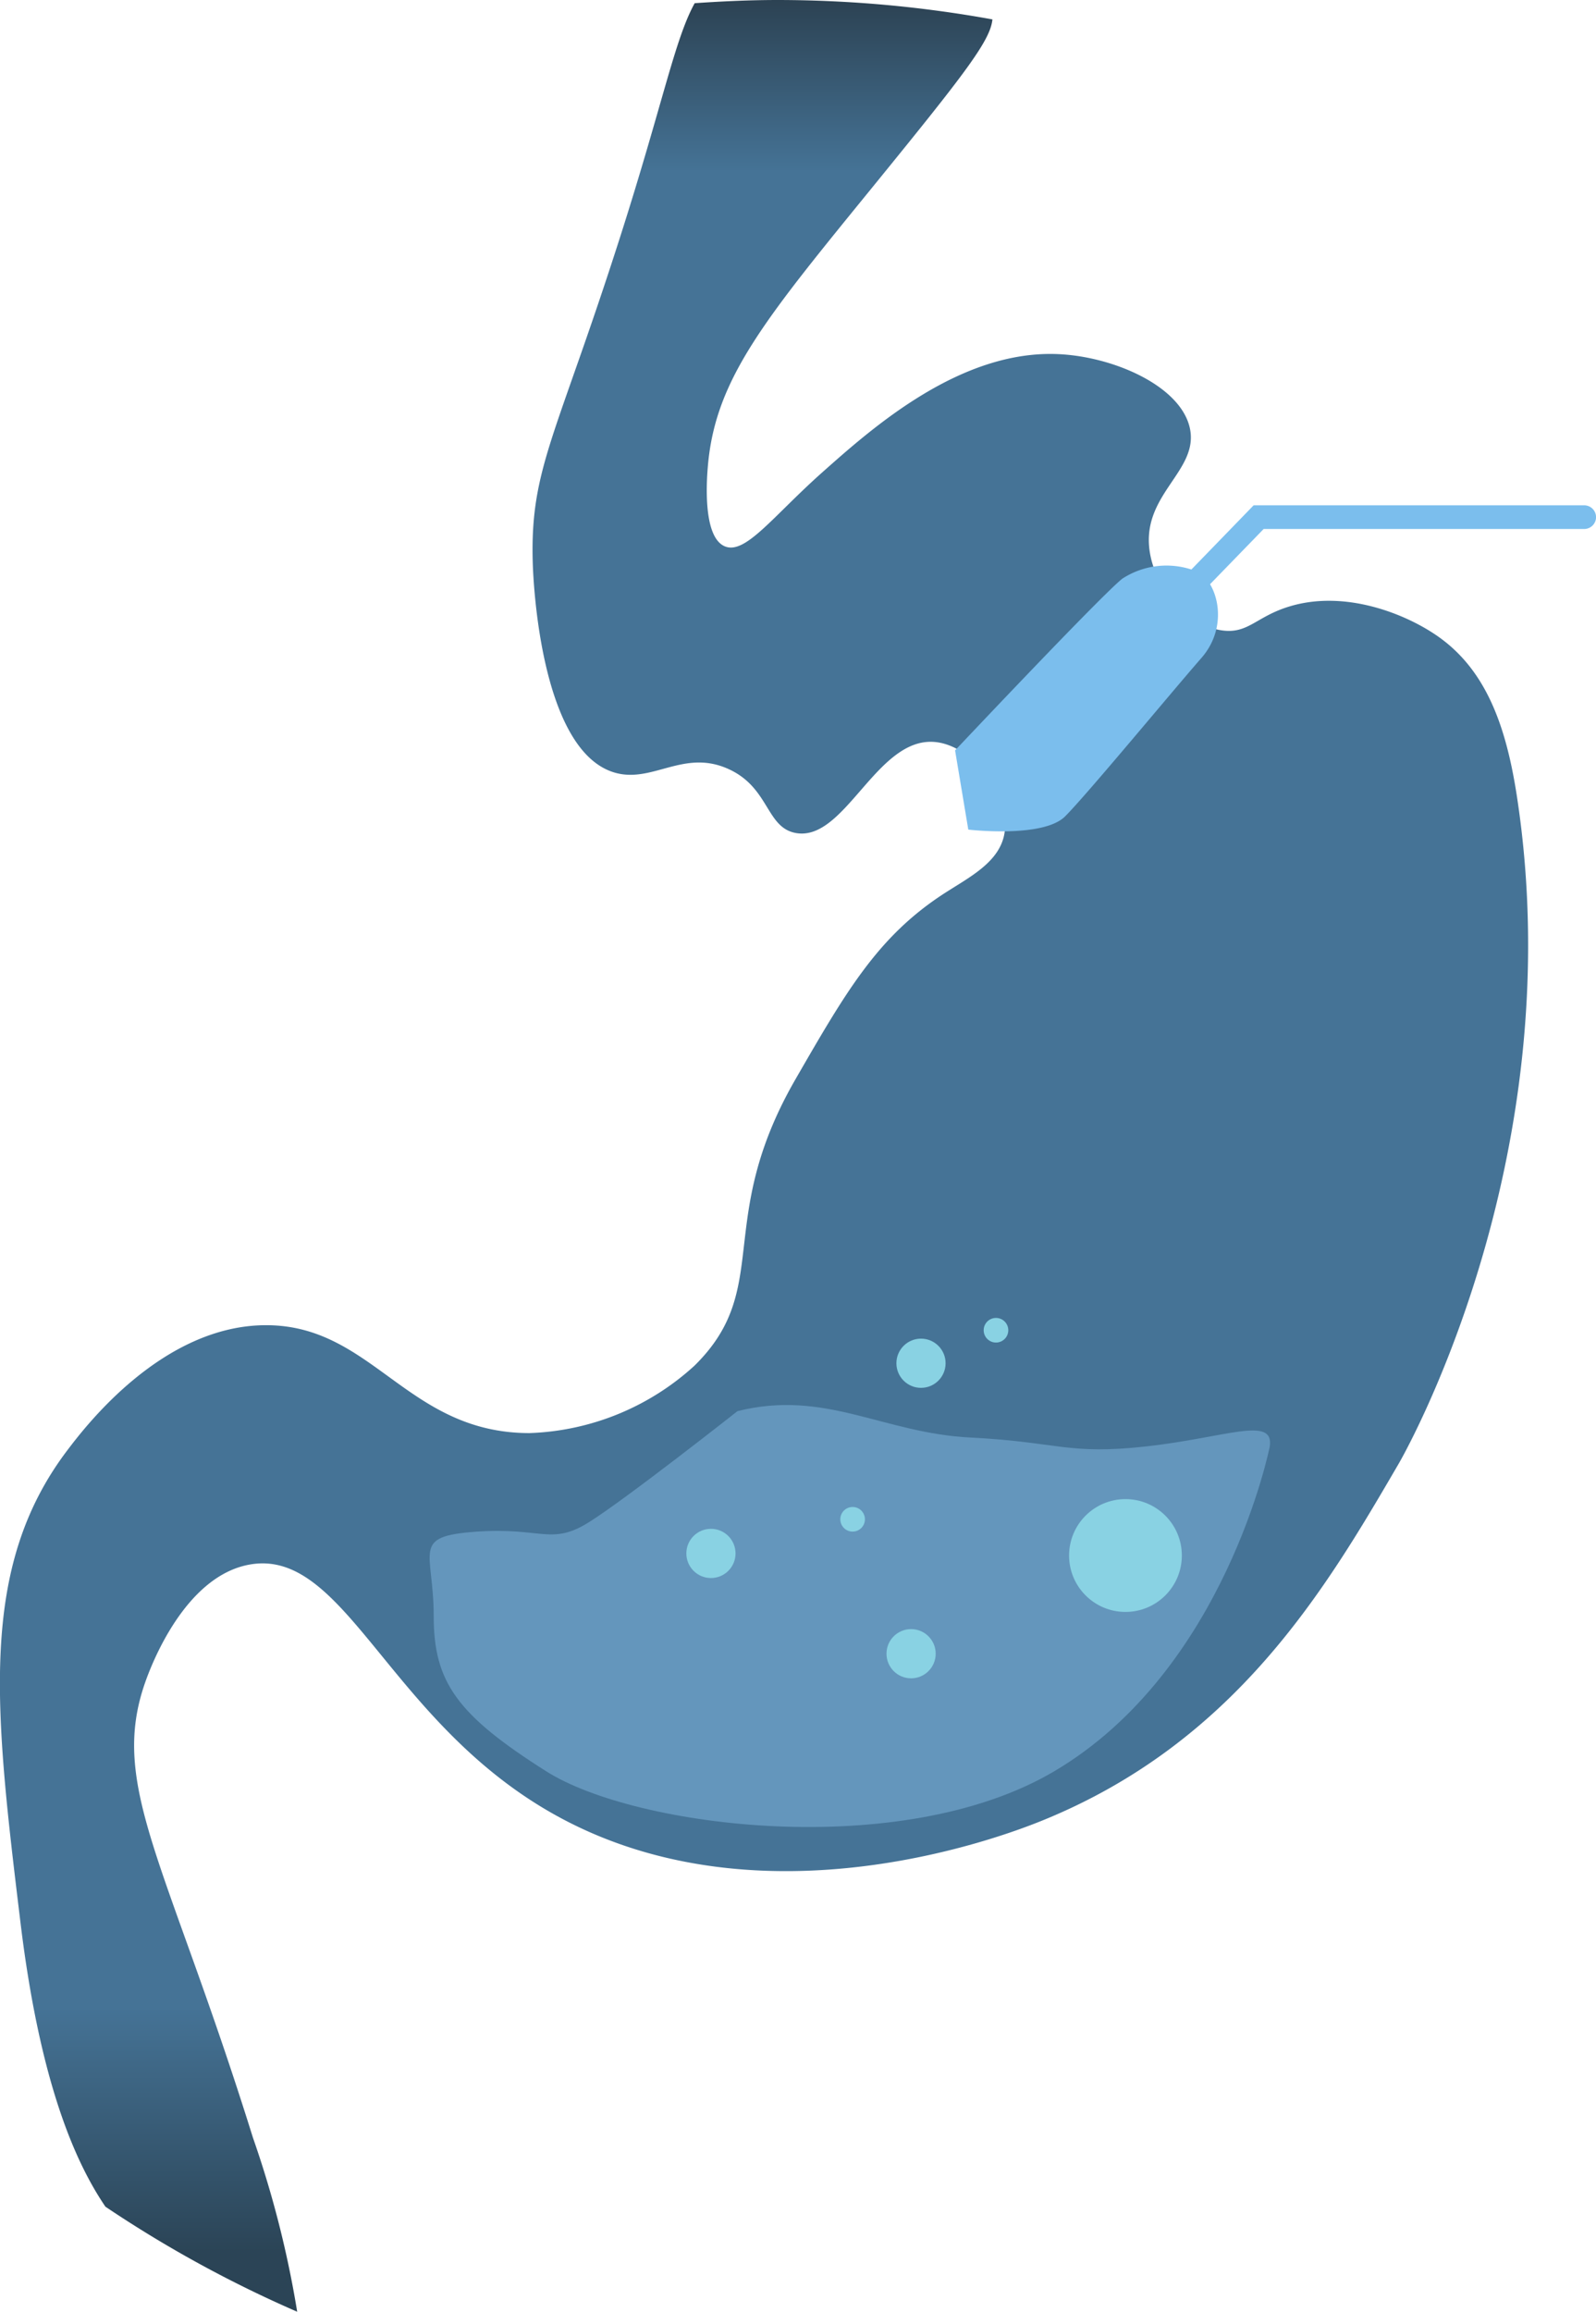 <svg xmlns="http://www.w3.org/2000/svg" xmlns:xlink="http://www.w3.org/1999/xlink" width="87.666" height="126.93" viewBox="0 0 87.666 126.93"><defs><style>.a{fill:url(#a);}.b{fill:#7bbeed;}.c{fill:#6496bc;}.d{fill:#89d2e3;}</style><linearGradient id="a" x1="0.5" x2="0.5" y2="0.971" gradientUnits="objectBoundingBox"><stop offset="0" stop-color="#2b4050"/><stop offset="0.079" stop-color="#457396"/><stop offset="0.892" stop-color="#457396"/><stop offset="1" stop-color="#2b4456"/></linearGradient></defs><g transform="translate(-54.852)"><g transform="translate(54.852 0)"><path class="a" d="M455.667,30.339c4.889-6.01,6.259-7.79,6.367-8.941a66.512,66.512,0,0,0-11.776-1.065c-1.54,0-3.064.071-4.578.175-1.088,1.965-1.729,5.428-4.081,12.792-3.537,11.067-4.971,12.751-4.813,17.958.025.836.39,10.209,4.442,11.478,2.1.657,3.819-1.3,6.294-.186,2.265,1.017,2.066,3.208,3.7,3.517,2.7.509,4.42-5.211,7.59-5,2.142.144,4.213,2.95,3.887,5-.256,1.609-1.939,2.428-3.333,3.333-3.633,2.361-5.367,5.367-8.145,10.182-4.515,7.826-1.208,11.464-5.554,15.735a14.134,14.134,0,0,1-9.071,3.7c-6.712-.009-8.58-5.912-14.439-5.924-5.71-.012-9.959,5.581-10.923,6.85-4.934,6.494-4,14.282-2.591,25.917,1.153,9.565,3.341,13.665,4.668,15.63a66.072,66.072,0,0,0,10.535,5.769,56.437,56.437,0,0,0-2.429-9.552c-4.736-15.168-7.915-19.307-5.924-24.992.314-.9,2.159-5.837,5.738-6.479,5.32-.953,7.648,8.809,17.032,13.883,11.287,6.1,24.534.969,26.473.186,10.7-4.325,15.659-12.823,19.623-19.623,0,0,9.591-16.448,6.48-36.655-.577-3.741-1.642-6.825-4.258-8.7-1.768-1.268-5.2-2.669-8.331-1.666-1.714.548-2.169,1.443-3.517,1.295-1.895-.207-3.8-2.279-4.073-4.442-.395-3.065,2.72-4.332,2.221-6.664-.494-2.312-4.161-3.933-7.219-4.073-5.384-.248-10.2,4.026-12.96,6.479-2.733,2.428-4.238,4.549-5.368,4.073-1.269-.533-.975-3.877-.926-4.443C446.835,41.056,449.6,37.792,455.667,30.339Z" transform="translate(-407.522 -20.333)"/><path class="b" d="M447.913,54.383l.726,4.35s4.107.483,5.316-.725,5.8-6.767,7.49-8.7.725-4.591-.483-4.833a4.444,4.444,0,0,0-3.867.483C455.888,45.925,447.913,54.383,447.913,54.383Z" transform="translate(-395.452 -13.183)"/><path class="b" d="M457.831,47.1a.649.649,0,0,1-.466-1.1l4.178-4.306H479.7a.649.649,0,1,1,0,1.3H462.093L458.3,46.9A.643.643,0,0,1,457.831,47.1Z" transform="translate(-392.682 -13.95)"/><path class="c" d="M442.6,80.063c4.833-1.208,7.975,1.208,12.808,1.45s5.316.968,9.666.484,7.007-1.692,6.766,0c0,0-2.428,12.291-11.857,17.849-8.37,4.933-22.97,3.1-27.874,0s-6.194-4.9-6.194-8.518-1.29-4.387,2.324-4.646,4.129.775,6.194-.516S442.6,80.063,442.6,80.063Z" transform="translate(-402.092 -2.584)"/><ellipse class="d" cx="3.097" cy="3.097" rx="3.097" ry="3.097" transform="translate(58.723 82.309)"/><ellipse class="d" cx="1.351" cy="1.351" rx="1.351" ry="1.351" transform="translate(37.7 83.94)"/><ellipse class="d" cx="1.351" cy="1.351" rx="1.351" ry="1.351" transform="translate(48.694 89.446)"/><ellipse class="d" cx="1.351" cy="1.351" rx="1.351" ry="1.351" transform="translate(49.238 73.498)"/><ellipse class="d" cx="0.676" cy="0.676" rx="0.676" ry="0.676" transform="translate(46.157 82.741)"/><ellipse class="d" cx="0.676" cy="0.676" rx="0.676" ry="0.676" transform="translate(54.032 72.361)"/></g></g></svg>